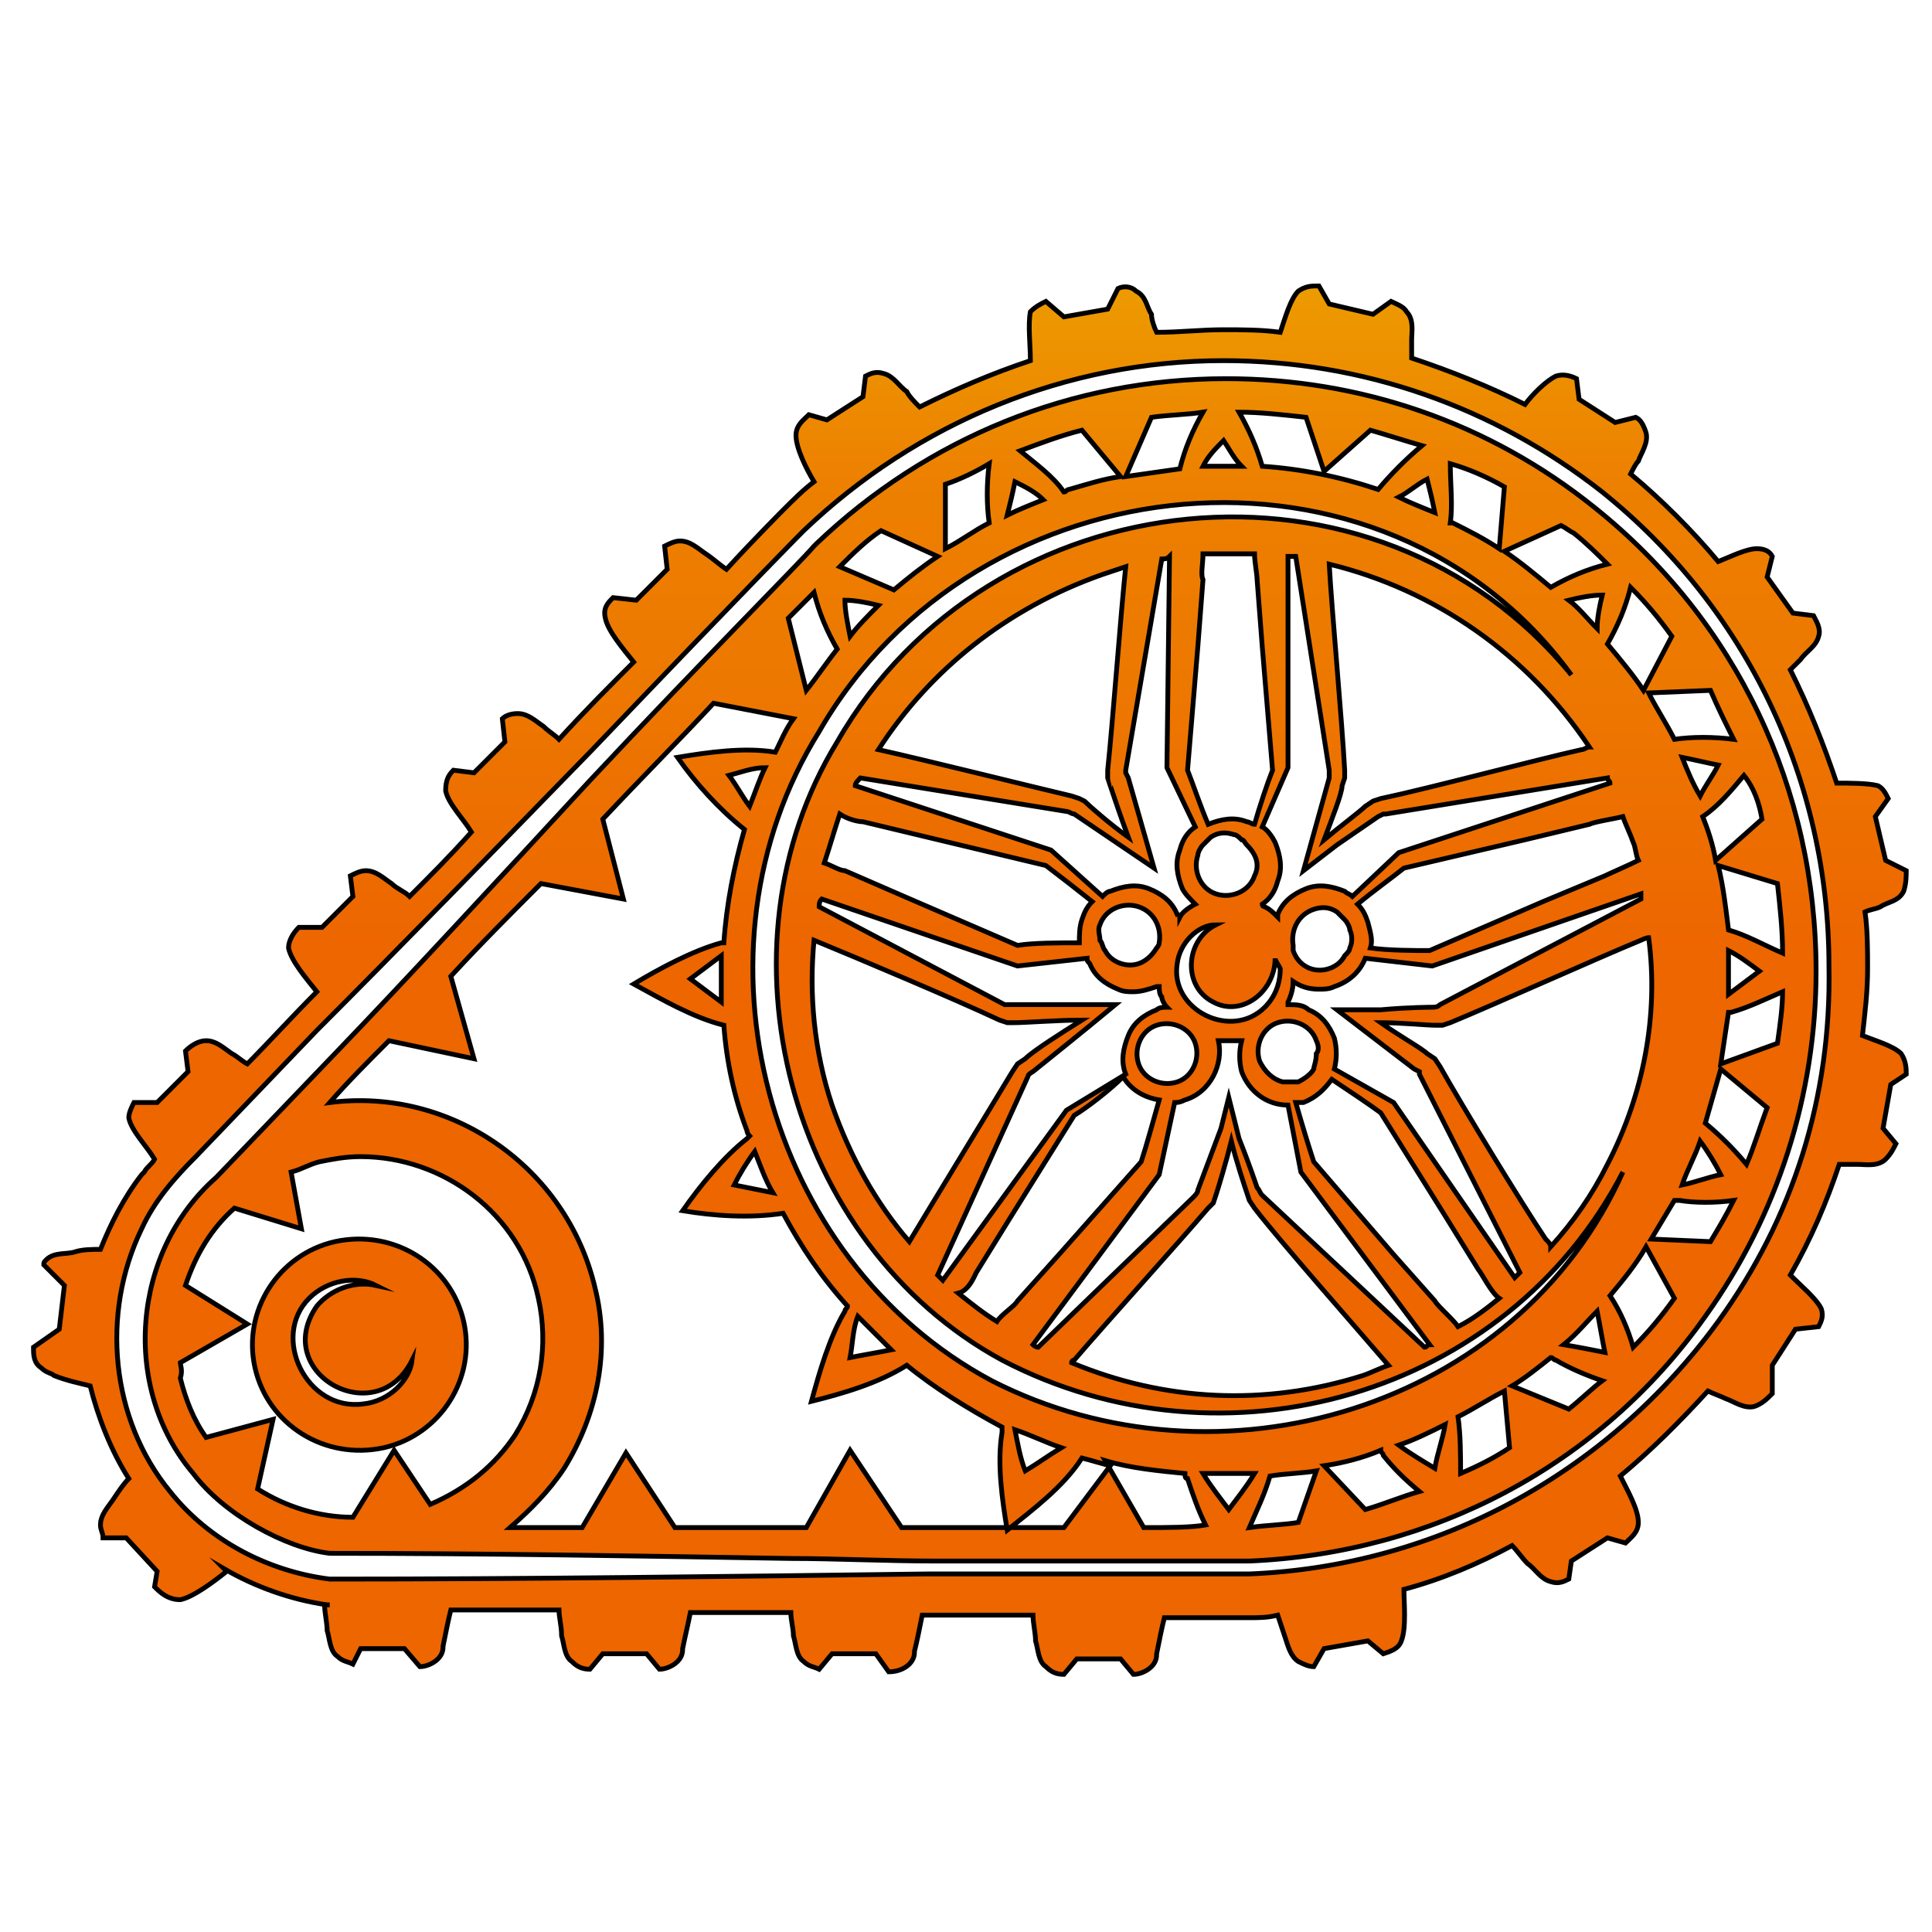 <?xml version="1.0" encoding="utf-8"?>
<!-- Generator: Adobe Illustrator 27.0.0, SVG Export Plug-In . SVG Version: 6.00 Build 0)  -->
<svg version="1.1" id="Слой_1" xmlns="http://www.w3.org/2000/svg" xmlns:xlink="http://www.w3.org/1999/xlink" x="0px" y="0px"
	 viewBox="0 0 75 75" style="enable-background:new 0 0 75 75;" xml:space="preserve">
<style type="text/css">
	.st0{fill:url(#SVGID_1_);}
	.st1{fill:url(#SVGID_00000132807997791633734070000009184185873349594558_);}
	.st2{fill:url(#SVGID_00000147197094878942817960000016317819463865288078_);}
	.st3{fill:none;stroke:#000000;stroke-width:0.186;stroke-miterlimit:10;}
</style>
<g>
	<g>
		<linearGradient id="SVGID_1_" gradientUnits="userSpaceOnUse" x1="37.684" y1="71.349" x2="37.684" y2="-3.946">
			<stop  offset="0.461" style="stop-color:#ED6600"/>
			<stop  offset="0.596" style="stop-color:#ED7800"/>
			<stop  offset="0.7" style="stop-color:#ED8000"/>
			<stop  offset="1" style="stop-color:#EDD000"/>
		</linearGradient>
		<path class="st0" d="M18,51.3c-0.5-2.2-2.7-3.6-5-3.1c-2.2,0.5-3.6,2.7-3.1,4.9c0.5,2.2,2.7,3.6,5,3.1
			C17.1,55.7,18.5,53.5,18,51.3z M14.1,54.5c-2.2,0.3-3.6-2.6-2.1-4.1c0.7-0.7,1.8-0.9,2.6-0.5c-0.9-0.2-1.8,0.2-2.3,0.8
			c-1.8,2.6,2.3,4.9,3.7,2.1C15.9,53.6,15.1,54.4,14.1,54.5z"/>
		<g>
			<g>
				
					<linearGradient id="SVGID_00000162318228884992568890000002403576189132652448_" gradientUnits="userSpaceOnUse" x1="37.684" y1="71.349" x2="37.684" y2="-3.946">
					<stop  offset="0.461" style="stop-color:#ED6600"/>
					<stop  offset="0.596" style="stop-color:#ED7800"/>
					<stop  offset="0.7" style="stop-color:#ED8000"/>
					<stop  offset="1" style="stop-color:#EDD000"/>
				</linearGradient>
				<path style="fill:url(#SVGID_00000162318228884992568890000002403576189132652448_);" d="M74,41.7c0-0.2,0-0.5-0.2-0.8
					c-0.3-0.3-1-0.5-1.5-0.7c0.1-0.9,0.2-1.7,0.2-2.6c0-0.7,0-1.5-0.1-2.2c0.2-0.1,0.4-0.1,0.6-0.2c0.3-0.2,0.7-0.2,0.9-0.6
					C74,34.3,74,34,74,33.8l-0.8-0.4l-0.4-1.7l0.5-0.7c-0.1-0.2-0.2-0.4-0.4-0.5c-0.4-0.1-1.1-0.1-1.6-0.1c-0.5-1.5-1.1-3-1.8-4.4
					c0.1-0.1,0.3-0.3,0.4-0.4c0.2-0.3,0.6-0.5,0.7-0.9c0.1-0.3-0.1-0.6-0.2-0.8l-0.8-0.1l-1-1.4l0.2-0.8c-0.1-0.2-0.3-0.3-0.6-0.3
					c-0.4,0-1,0.3-1.5,0.5c-1-1.2-2.2-2.4-3.4-3.4c0.1-0.2,0.2-0.4,0.3-0.5c0.1-0.3,0.4-0.7,0.3-1.1c-0.1-0.3-0.2-0.5-0.4-0.6
					l-0.8,0.2l-1.4-0.9l-0.1-0.8c-0.2-0.1-0.5-0.2-0.8-0.1c-0.4,0.2-0.9,0.7-1.2,1.1c-1.4-0.7-2.9-1.3-4.4-1.8c0-0.2,0-0.4,0-0.7
					c0-0.3,0.1-0.8-0.2-1.1c-0.1-0.2-0.4-0.3-0.6-0.4l-0.7,0.5l-1.7-0.4l-0.4-0.7c-0.3,0-0.5,0-0.8,0.2c-0.3,0.3-0.5,1-0.7,1.6
					c-0.7-0.1-1.5-0.1-2.2-0.1c-0.9,0-1.7,0.1-2.6,0.1c-0.1-0.2-0.2-0.5-0.2-0.7c-0.2-0.3-0.2-0.7-0.6-0.9c-0.2-0.2-0.5-0.2-0.7-0.1
					l-0.4,0.8l-1.7,0.3l-0.7-0.6c-0.2,0.1-0.4,0.2-0.6,0.4C39.9,12.6,40,13.4,40,14c-1.5,0.5-2.9,1.1-4.3,1.8
					c-0.2-0.2-0.4-0.4-0.5-0.6c-0.3-0.2-0.5-0.6-0.9-0.7c-0.3-0.1-0.5,0-0.7,0.1l-0.1,0.8l-1.4,0.9l-0.7-0.2
					c-0.2,0.2-0.5,0.4-0.5,0.8c0,0.5,0.4,1.3,0.7,1.8c-0.4,0.3-0.8,0.7-1.2,1.1c0,0-1.1,1.1-2.2,2.3c-0.3-0.2-0.5-0.4-0.8-0.6
					c-0.3-0.2-0.6-0.5-1-0.5c-0.2,0-0.4,0.1-0.6,0.2l0.1,0.9l-1.2,1.2l-0.9-0.1c-0.2,0.2-0.4,0.4-0.3,0.8c0.1,0.5,0.7,1.2,1.1,1.7
					c-0.9,0.9-1.9,1.9-2.9,3c-0.2-0.2-0.4-0.3-0.6-0.5c-0.3-0.2-0.6-0.5-1-0.5c-0.3,0-0.5,0.1-0.6,0.2l0.1,0.9L18.4,30l-0.8-0.1
					c-0.2,0.2-0.3,0.4-0.3,0.8c0.1,0.5,0.7,1.1,1,1.6c-0.8,0.9-1.6,1.7-2.4,2.5c-0.2-0.2-0.5-0.3-0.7-0.5c-0.3-0.2-0.6-0.5-1-0.5
					c-0.2,0-0.4,0.1-0.6,0.2l0.1,0.8l-1.2,1.2L11.6,36c-0.2,0.2-0.4,0.5-0.4,0.8c0.1,0.5,0.7,1.2,1.1,1.7c-1,1-1.9,2-2.7,2.8
					C9.4,41.2,9.2,41,9,40.9c-0.3-0.2-0.6-0.5-1-0.5c-0.3,0-0.6,0.2-0.8,0.4l0.1,0.8l-1.2,1.2l-0.9,0c-0.1,0.2-0.2,0.4-0.2,0.6
					c0.1,0.5,0.7,1.1,1,1.6c-0.1,0.2-0.3,0.3-0.4,0.5l-0.1,0.1l0,0c-0.7,0.9-1.2,1.9-1.6,2.9l0,0l0,0c-0.3,0-0.7,0-1,0.1
					c-0.3,0.1-0.8,0-1.1,0.3c-0.1,0.1-0.1,0.1-0.1,0.2l0.8,0.8l-0.2,1.7l-1,0.7c0,0.3,0,0.6,0.3,0.8c0.2,0.2,0.4,0.2,0.5,0.3
					c0.5,0.2,1,0.3,1.4,0.4c0,0,0,0,0,0l0,0l0,0C3.8,55,4.3,56.3,5,57.4c-0.2,0.2-0.4,0.5-0.6,0.8c-0.2,0.3-0.5,0.6-0.5,1
					c0,0.2,0.1,0.3,0.1,0.5l0.9,0L6.1,61l-0.1,0.6c0.2,0.2,0.5,0.5,1,0.5c0.5-0.1,1.3-0.7,1.8-1.1l0,0v0l-0.1-0.1
					c1.2,0.7,2.6,1.2,4,1.4l0.1,0l-0.2,0v0c0,0.3,0.1,0.7,0.1,1c0.1,0.3,0.1,0.8,0.4,1c0.2,0.2,0.4,0.2,0.6,0.3L14,64l1.7,0l0.6,0.7
					c0.2,0,0.5-0.1,0.7-0.3c0.2-0.2,0.2-0.4,0.2-0.5c0.1-0.5,0.2-1,0.3-1.4c1.2,0,2.6,0,4.2,0c0,0.3,0.1,0.6,0.1,1
					c0.1,0.3,0.1,0.8,0.4,1c0.2,0.2,0.4,0.3,0.7,0.3l0.5-0.6l1.7,0l0.5,0.6c0.2,0,0.5-0.1,0.7-0.3c0.2-0.2,0.2-0.4,0.2-0.5
					c0.1-0.5,0.2-0.9,0.3-1.4c1.2,0,2.5,0,3.8,0c0,0,0,0,0.1,0c0,0.3,0.1,0.6,0.1,0.9c0.1,0.3,0.1,0.8,0.4,1
					c0.2,0.2,0.4,0.2,0.6,0.3l0.5-0.6l1.7,0l0.5,0.7c0.3,0,0.6-0.1,0.8-0.3c0.2-0.2,0.2-0.4,0.2-0.5c0.1-0.4,0.2-0.9,0.3-1.4
					c1.5,0,2.9,0,4.3,0c0,0.3,0.1,0.7,0.1,1c0.1,0.3,0.1,0.8,0.4,1c0.2,0.2,0.4,0.3,0.7,0.3l0.5-0.6h1.7l0.5,0.6
					c0.2,0,0.5-0.1,0.7-0.3c0.2-0.2,0.2-0.4,0.2-0.5c0.1-0.5,0.2-1,0.3-1.4c1.7,0,3.3,0,3.3,0c0.4,0,0.7,0,1.1-0.1
					c0.1,0.3,0.2,0.6,0.3,0.9c0.1,0.3,0.2,0.7,0.5,0.9c0.2,0.1,0.4,0.2,0.6,0.2l0.4-0.7l1.7-0.3l0.6,0.5c0.3-0.1,0.6-0.2,0.7-0.5
					c0.2-0.5,0.1-1.5,0.1-2c1.5-0.4,2.9-1,4.2-1.7c0.2,0.2,0.4,0.5,0.6,0.7c0.3,0.2,0.5,0.6,0.9,0.7c0.3,0.1,0.5,0,0.7-0.1l0.1-0.7
					l1.4-0.9l0.7,0.2c0.2-0.2,0.5-0.4,0.5-0.8c0-0.5-0.4-1.2-0.7-1.8c1.2-1,2.3-2.1,3.4-3.3c0.2,0.1,0.5,0.2,0.7,0.3
					c0.3,0.1,0.7,0.4,1.1,0.3c0.3-0.1,0.5-0.3,0.7-0.5L68.8,53l0.9-1.4l0.9-0.1c0.1-0.2,0.2-0.4,0.1-0.7c-0.2-0.4-0.8-0.9-1.2-1.3
					c0.8-1.4,1.4-2.8,1.9-4.3c0.2,0,0.5,0,0.7,0c0.3,0,0.8,0.1,1.1-0.2c0.2-0.2,0.3-0.4,0.4-0.6l-0.5-0.6l0.3-1.7L74,41.7z
					 M66.7,51.3c-4.3,5.9-10.9,9.5-18.2,9.8c0,0-1.9,0-6.5,0c-1.6,0-3.6,0-6,0c-7.7,0.1-15.5,0.2-23.2,0.2c-2.4-0.3-4.7-1.5-6.2-3.4
					C4.3,55.1,3.9,51,5.5,47.7c0.5-1.1,1.3-2,2.1-2.8l4.7-4.9c3.1-3.1,6.9-7,10.6-10.8c6.6-6.9,8.3-8.6,8.3-8.6
					c4.4-4.2,10.2-6.6,16.3-6.6c5.4,0,10.5,1.8,14.7,5.1c5.6,4.5,8.8,11.2,8.8,18.4C71.1,42.6,69.6,47.3,66.7,51.3z"/>
			</g>
			
				<linearGradient id="SVGID_00000145771564509375584860000011663869695556018865_" gradientUnits="userSpaceOnUse" x1="37.684" y1="71.349" x2="37.684" y2="-3.946">
				<stop  offset="0.461" style="stop-color:#ED6600"/>
				<stop  offset="0.596" style="stop-color:#ED7800"/>
				<stop  offset="0.7" style="stop-color:#ED8000"/>
				<stop  offset="1" style="stop-color:#EDD000"/>
			</linearGradient>
			<path style="fill:url(#SVGID_00000145771564509375584860000011663869695556018865_);" d="M61.9,19.7c-4.1-3.3-9.1-5-14.3-5
				c-6,0-11.6,2.3-15.9,6.4l-0.1,0.1c-0.6,0.7-4.3,4.4-8.7,9.1c-3.6,3.9-7.3,7.9-9.8,10.5l-4.7,4.9c-3.3,2.9-3.7,8.2-0.9,11.5
				c1.2,1.6,3.6,2.9,5.3,3.1c6,0,11.9,0.1,17.9,0.2c1.7,0,3.7,0.1,5.7,0.1c6.2,0,11.1,0,11.9,0l0,0l0.2,0c7.1-0.3,13.6-3.7,17.7-9.5
				c2.8-3.9,4.3-8.6,4.3-13.4C70.5,30.6,67.4,24.1,61.9,19.7z M69.2,37c-0.7-0.3-1.4-0.7-2.1-0.9c-0.1-0.8-0.2-1.7-0.4-2.5l2.3,0.7
				C69.1,35.2,69.2,36.1,69.2,37z M68.3,37.7c-0.4,0.3-0.8,0.6-1.2,0.9c0-0.6,0-1.2,0-1.7C67.5,37.1,67.9,37.4,68.3,37.7z
				 M68.4,31.8l-1.8,1.6c-0.1-0.6-0.3-1.2-0.5-1.7c0,0,0,0,0,0c0.6-0.4,1.1-1,1.6-1.6C68.1,30.6,68.3,31.2,68.4,31.8z M66,44.3
				c0.3,0.4,0.6,0.9,0.8,1.3c-0.5,0.1-1,0.3-1.5,0.4C65.5,45.4,65.8,44.9,66,44.3z M65.3,29.4c0.5,0.1,0.9,0.2,1.4,0.3
				c-0.2,0.4-0.5,0.8-0.7,1.2C65.7,30.4,65.5,29.9,65.3,29.4z M67.3,28.7c-0.8-0.1-1.6-0.1-2.3,0c-0.3-0.6-0.7-1.2-1-1.8l2.4-0.1
				C66.7,27.5,67,28.1,67.3,28.7z M38.5,53.6c-8.8-4.7-12-16.7-6.7-25.2c6.1-10.6,21.9-12.2,29.2-2.2c-7.6-9.3-22.6-7.7-28.5,2.6
				c-4.9,8-1.9,19.5,6.4,24c8.6,4.5,19.6,1.4,24.1-7.3C58.9,54.7,47.3,58.1,38.5,53.6z M41.2,56.2c-0.5,0.3-0.9,0.6-1.4,0.9
				c-0.2-0.5-0.3-1.1-0.4-1.6C40,55.7,40.6,56,41.2,56.2z M34.6,52.4c-0.5,0.1-1.1,0.2-1.6,0.3c0.1-0.5,0.1-1.1,0.3-1.6
				C33.7,51.5,34.1,51.9,34.6,52.4z M30,46.3c-0.5-0.1-1-0.2-1.5-0.3c0.2-0.4,0.5-0.9,0.8-1.3C29.5,45.2,29.7,45.8,30,46.3z
				 M29.1,31.3c-0.3-0.4-0.5-0.8-0.8-1.2c0.4-0.1,0.9-0.3,1.4-0.3C29.5,30.2,29.3,30.8,29.1,31.3z M32.8,23.3c0.4,0,0.9,0.1,1.3,0.2
				c-0.4,0.4-0.8,0.8-1.1,1.2C32.9,24.2,32.8,23.7,32.8,23.3z M49,46.4c-0.1-0.1-0.1-0.2-0.2-0.3c0,0-0.3-0.9-0.7-1.9l-0.2-0.8
				l-0.2-0.8l-0.2,0.8c0,0,0,0,0,0l0,0l-0.1,0.4l-0.9,2.4c0,0.1-0.1,0.2-0.2,0.3l-6,5.8c-0.1,0-0.2-0.1-0.2-0.1l4.9-6.6l0.6-2.8
				c0.1,0,0.2,0,0.4-0.1l0,0c1-0.3,1.5-1.4,1.3-2.3c0.1,0,0.3,0,0.4,0c0.2,0,0.3,0,0.5,0c-0.1,0.4-0.1,0.8,0,1.2
				c0.3,0.8,1,1.3,1.8,1.3l0.5,2.6l5,6.7c-0.1,0-0.1,0.1-0.2,0.1L49,46.4z M53.9,53c-0.3,0.1-0.7,0.3-1,0.4c-3.8,1.2-7.7,1-11.3-0.5
				c0,0,0-0.1,0.1-0.1c1.2-1.4,4-4.5,5.2-5.9l0.2-0.2l0.1-0.3c0.1-0.3,0.4-1.3,0.6-2.1c0.2,0.8,0.5,1.7,0.6,2l0.1,0.3
				c0,0,0.2,0.3,0.2,0.3C49.7,48.2,52.7,51.6,53.9,53z M39.9,41.8c0-0.1,0.2-0.2,0.2-0.2c0,0,2-1.6,3.2-2.6c-0.1,0-0.2,0-0.3,0
				c-0.1,0-3.7,0-3.7,0l-0.2,0L39,39l-7.2-3.8c0-0.1,0-0.2,0.1-0.3l7.6,2.6l2.7-0.3c0,0.1,0,0.1,0.1,0.2c0.2,0.5,0.6,0.8,1.1,1
				c0.2,0.1,0.4,0.1,0.6,0.1c0.3,0,0.6-0.1,0.9-0.2c0,0,0.1,0,0.1,0c0,0.1,0,0.3,0.1,0.4c0,0.1,0.1,0.3,0.2,0.4
				c-0.1,0-0.3,0-0.4,0.1c-0.5,0.2-0.9,0.5-1.1,1c-0.2,0.5-0.3,1-0.1,1.5c0,0,0,0,0,0l-2.3,1.4l-4.8,6.6c-0.1-0.1-0.1-0.1-0.2-0.2
				L39.9,41.8z M35.3,48.2C35.3,48.2,35.3,48.2,35.3,48.2c-1.3-1.5-2.3-3.3-3-5.3c-0.7-2.1-0.9-4.3-0.7-6.4c1.7,0.7,5.5,2.3,7.2,3.1
				l0.3,0.1c0,0,0.3,0,0.3,0c0.4,0,1.7-0.1,2.6-0.1c-0.8,0.5-1.9,1.2-2.2,1.5l-0.3,0.2c0,0-0.2,0.3-0.2,0.3
				C38.4,43.1,36.2,46.7,35.3,48.2z M43.1,30.5c0.1,0.3,0.4,1.2,0.7,2l0,0c-0.7-0.5-1.5-1.2-1.7-1.4L41.9,31l-0.3-0.1
				c-1.7-0.4-5.7-1.4-7.5-1.8c2-3.1,5-5.5,8.7-6.8c0.3-0.1,0.6-0.2,0.9-0.3c-0.2,1.9-0.5,6-0.7,7.9l0,0.3
				C43,30.2,43.1,30.5,43.1,30.5z M41.4,31.5c0.1,0,0.2,0.1,0.3,0.1l3.1,2.1l-1-3.5l-0.1-0.2l0-0.1l1.4-8.2c0.1,0,0.2,0,0.3-0.1
				l-0.1,8.2l1.1,2.3c-0.3,0.2-0.5,0.5-0.6,0.9c-0.2,0.5-0.1,1,0.1,1.5c0.1,0.2,0.3,0.4,0.5,0.6c-0.2,0.1-0.5,0.3-0.6,0.5
				c0,0,0-0.1-0.1-0.1c-0.2-0.5-0.6-0.8-1.1-1c-0.5-0.2-1-0.1-1.5,0.1c-0.1,0-0.2,0.1-0.3,0.2L40.8,33l-7.6-2.5
				c0-0.1,0.1-0.2,0.2-0.3L41.4,31.5z M46.7,21.5c0.4,0,0.8,0,1.2,0c0.3,0,0.5,0,0.8,0c0,0.3,0.1,0.8,0.1,1l0.2,2.6l0.4,4.8
				c-0.2,0.5-0.5,1.4-0.7,2.1c-0.1,0-0.2-0.1-0.3-0.1c-0.5-0.2-1-0.1-1.5,0.1c-0.3-0.7-0.6-1.6-0.8-2.1l0.4-4.8l0.2-2.6
				C46.6,22.3,46.7,21.9,46.7,21.5z M51,41.5c-0.1,0.2-0.4,0.4-0.6,0.5c-0.1,0-0.1,0-0.2,0c0,0,0,0,0,0c-0.1,0-0.3,0-0.4,0l0,0
				c-0.4-0.1-0.7-0.4-0.9-0.8c-0.2-0.6,0.1-1.3,0.7-1.5c0.6-0.2,1.3,0.1,1.5,0.7c0.1,0.2,0.1,0.4,0,0.5l0,0
				C51.1,41.2,51,41.4,51,41.5C51,41.5,51,41.5,51,41.5z M49.1,39.1c-1.3,1.3-3.7,0.1-3.4-1.7c0.1-0.8,0.8-1.5,1.5-1.5
				c-1.2,0.6-1.3,2.4-0.1,3c1.1,0.6,2.4-0.4,2.4-1.7c0,0.1,0.1,0.2,0.2,0.4C49.7,38,49.6,38.6,49.1,39.1z M45.7,42
				c-0.6,0.2-1.3-0.1-1.5-0.7c-0.2-0.6,0.1-1.3,0.7-1.5c0.6-0.2,1.3,0.1,1.5,0.7C46.6,41.1,46.3,41.8,45.7,42z M48.7,34
				c-0.2,0.6-0.9,0.9-1.5,0.7c-0.6-0.2-0.9-0.9-0.7-1.5c0-0.1,0.1-0.3,0.2-0.4l0,0c0.1-0.1,0.2-0.2,0.3-0.3c0,0,0,0,0,0
				c0.3-0.2,0.6-0.2,0.9-0.1c0.1,0,0.2,0.1,0.3,0.2c0.1,0,0.1,0.1,0.2,0.2C48.8,33.2,48.9,33.6,48.7,34z M45,36.6
				c0,0.1-0.1,0.2-0.1,0.2c-0.3,0.5-0.8,0.8-1.4,0.6c-0.3-0.1-0.5-0.3-0.6-0.5c-0.1-0.1-0.1-0.3-0.2-0.4c0-0.2-0.1-0.4,0-0.6
				c0.2-0.6,0.9-0.9,1.5-0.7C44.8,35.4,45.1,36,45,36.6z M33.5,31.9l2.5,0.6l4.6,1.1c0.4,0.3,1.3,1,1.8,1.4
				c-0.2,0.2-0.3,0.4-0.4,0.7c-0.1,0.3-0.1,0.6-0.1,0.9c-0.8,0-1.8,0-2.4,0.1l-4.4-1.9c0,0-2.3-1-2.3-1c-0.2,0-0.5-0.2-0.8-0.3
				c0.2-0.6,0.4-1.3,0.6-1.9C32.9,31.8,33.3,31.9,33.5,31.9z M37.9,49.4l1.3-2.1l2.5-4c0.5-0.3,1.4-1,1.9-1.5
				c0.3,0.5,0.8,0.8,1.4,0.9c-0.2,0.7-0.5,1.8-0.7,2.4l-3.1,3.5c0,0-1.7,1.9-1.7,1.9c-0.1,0.2-0.6,0.5-0.8,0.8
				c-0.5-0.3-1-0.7-1.5-1.1C37.6,50.1,37.8,49.6,37.9,49.4z M54.1,48.7L51,45.1c-0.2-0.6-0.5-1.6-0.7-2.3c0.1,0,0.2,0,0.3,0l0,0
				c0.5-0.2,0.8-0.5,1.1-0.9c0.6,0.4,1.5,1,1.9,1.3l2.5,4c0,0,1.3,2.1,1.3,2.1c0.1,0.1,0.5,0.9,0.8,1.1c-0.5,0.4-1,0.8-1.6,1.1
				c-0.2-0.3-0.8-0.8-0.9-1L54.1,48.7z M54.1,42.8l-2.3-1.3c0.1-0.4,0.1-0.8,0-1.2c-0.2-0.5-0.5-0.9-1-1.1C50.6,39,50.3,39,50,39
				c0,0,0,0,0-0.1c0.1-0.2,0.2-0.5,0.2-0.8c0.3,0.2,0.6,0.3,1,0.3c0.2,0,0.4,0,0.6-0.1l0,0c0.6-0.2,1-0.6,1.2-1.1l2.6,0.3l8.1-2.8
				c0,0.1,0,0.2,0,0.2l-7.8,4.1c-0.1,0.1-0.2,0.1-0.3,0.1c0,0-0.9,0-2,0.1l-1.7,0l3,2.3l0.2,0.1l0,0.1l3.9,7.7
				c-0.1,0.1-0.1,0.1-0.2,0.2L54.1,42.8z M51,35.3c0.3-0.1,0.6-0.1,0.9,0.1c0.1,0.1,0.2,0.2,0.3,0.3c0.1,0.1,0.2,0.3,0.2,0.4
				c0.1,0.2,0.1,0.5,0,0.7c0,0.1-0.1,0.2-0.2,0.3c-0.1,0.2-0.3,0.4-0.6,0.5c-0.6,0.2-1.2-0.1-1.4-0.7c0,0,0-0.1,0-0.1
				c0,0,0-0.1,0-0.1C50.1,36.1,50.4,35.5,51,35.3z M62.3,34l-2.4,1l-4.4,1.9c-0.6,0-1.6,0-2.3-0.1c0.1-0.3,0-0.6-0.1-1
				c-0.1-0.3-0.2-0.5-0.4-0.7c0.6-0.5,1.3-1,1.8-1.4l4.7-1.1c0,0,2.5-0.6,2.5-0.6c0.2-0.1,0.9-0.2,1.3-0.3c0.1,0.3,0.3,0.7,0.4,1
				c0.1,0.2,0.1,0.5,0.2,0.7C63.2,33.6,62.5,33.9,62.3,34z M54.3,33.1l-1.8,1.7c-0.1-0.1-0.2-0.1-0.3-0.2c-0.5-0.2-1-0.3-1.5-0.1
				c-0.5,0.2-0.9,0.5-1.1,1c0,0,0,0.1,0,0.1c-0.2-0.2-0.3-0.3-0.5-0.4c0,0-0.1,0-0.1-0.1c0.3-0.2,0.5-0.5,0.6-0.9
				c0.2-0.5,0.1-1-0.1-1.5c-0.1-0.2-0.3-0.5-0.5-0.6l1-2.3l0-8.2c0.1,0,0.2,0,0.3,0l1.3,8.3c0,0.1,0,0.2,0,0.3l-1,3.6l1.3-1l0,0
				l1.6-1.1l0.2-0.1l0.1,0l8.6-1.4c0,0.1,0.1,0.1,0.1,0.2L54.3,33.1z M52.2,29.9c-0.1-1.9-0.5-6.2-0.6-8c4.1,1,7.7,3.5,10.1,7.1
				c-0.1,0-0.2,0.1-0.3,0.1c-1.8,0.4-5.9,1.5-7.8,1.9l-0.3,0.1c0,0-0.3,0.2-0.3,0.2c-0.2,0.2-1,0.8-1.6,1.3l0,0
				c0.3-0.8,0.7-1.8,0.7-2.1l0.1-0.3L52.2,29.9z M62,24.4c-0.4-0.4-0.7-0.8-1.1-1.1c0.4-0.1,0.9-0.2,1.3-0.2
				C62.1,23.5,62,24,62,24.4z M62.4,45.2c-0.6,1.2-1.3,2.2-2.2,3.2c0-0.1-0.1-0.2-0.2-0.3c-1-1.5-3.2-5.1-4.1-6.7l-0.2-0.3
				c0,0-0.3-0.2-0.3-0.2c-0.2-0.2-1.1-0.7-1.8-1.2l0,0c0.8,0,1.8,0.1,2.1,0.1l0.3,0c0,0,0.3-0.1,0.3-0.1c1.7-0.7,5.7-2.5,7.4-3.2
				c0.2-0.1,0.3-0.1,0.3-0.1C64.4,39.4,63.8,42.5,62.4,45.2z M63.3,22.8c0.6,0.6,1.1,1.2,1.6,1.9l-1.1,2.1c-0.4-0.6-0.9-1.2-1.4-1.8
				C62.8,24.3,63.1,23.6,63.3,22.8z M60.6,20.4c0.2,0.1,0.3,0.2,0.5,0.3c0.5,0.4,0.9,0.8,1.3,1.2c-0.8,0.2-1.5,0.5-2.2,0.9
				c-0.6-0.5-1.2-1-1.8-1.4L60.6,20.4z M58.4,18.9l-0.2,2.4c-0.6-0.4-1.2-0.7-1.8-1c0,0-0.1,0-0.1,0c0.1-0.7,0-1.5,0-2.3
				C57,18.2,57.7,18.5,58.4,18.9z M55.7,19.9c-0.5-0.2-1-0.4-1.4-0.6c0.4-0.2,0.7-0.5,1.1-0.7C55.5,19,55.6,19.4,55.7,19.9z
				 M50.7,16.2l0.7,2.1l1.8-1.6c0.7,0.2,1.3,0.4,2,0.6c-0.6,0.5-1.2,1.1-1.7,1.7c-1.5-0.5-3-0.8-4.5-0.9c-0.2-0.7-0.5-1.4-0.9-2.1
				C48.9,16,49.8,16.1,50.7,16.2z M48.2,18.1c-0.5,0-1,0-1.5,0c0.2-0.4,0.5-0.7,0.8-1C47.7,17.4,47.9,17.8,48.2,18.1z M44.7,16.2
				c0.7-0.1,1.4-0.1,2-0.2c-0.4,0.7-0.7,1.4-0.9,2.2c-0.7,0.1-1.4,0.2-2.1,0.3L44.7,16.2z M42,16.7l1.5,1.8c-0.7,0.1-1.3,0.3-2,0.5
				c-0.1,0-0.1,0.1-0.2,0.1c-0.4-0.6-1.1-1.1-1.7-1.6C40.4,17.2,41.2,16.9,42,16.7z M39.4,18.7c0.4,0.2,0.8,0.4,1.1,0.7
				c-0.5,0.2-1,0.4-1.4,0.6C39.2,19.6,39.3,19.2,39.4,18.7z M38.4,18c-0.1,0.8-0.1,1.6,0,2.3c-0.6,0.3-1.1,0.7-1.7,1l0-2.5
				C37.3,18.6,37.9,18.3,38.4,18z M32.6,22c0.5-0.5,1-1,1.6-1.4l2.2,1c-0.6,0.4-1.1,0.8-1.7,1.3C34,22.6,33.3,22.3,32.6,22L32.6,22z
				 M31.6,23c0.2,0.8,0.5,1.5,0.9,2.2c-0.4,0.5-0.8,1.1-1.2,1.6L30.6,24C31,23.6,31.3,23.3,31.6,23z M16.7,58.4l-1.4-2.1l-1.6,2.6
				c-1.3,0-2.6-0.4-3.7-1.1l0.6-2.7l-2.6,0.7c-0.5-0.7-0.8-1.5-1-2.3v0C7.1,53.2,7,53,7,52.9l2.6-1.5l-2.4-1.5c0.4-1.2,1-2.2,1.9-3
				l2.6,0.8l-0.4-2.2c0.4-0.1,0.7-0.3,1.1-0.4c0.5-0.1,1-0.2,1.6-0.2c3.2,0,6.2,2.2,6.9,5.5c0.4,1.8,0.1,3.7-0.9,5.3
				C19.2,56.9,18.1,57.8,16.7,58.4z M41.3,59.3c-1.9,0-4,0-6.3,0l-2-3l-1.7,3c-1.7,0-3.4,0-5.1,0l-1.9-2.9l-1.7,2.9
				c-1,0-1.9,0-2.8,0c0.8-0.7,1.5-1.4,2.1-2.3c1.3-2.1,1.8-4.6,1.2-7c-1.1-4.7-5.6-7.8-10.3-7.2c0.7-0.8,1.5-1.6,2.3-2.4l3.3,0.7
				l-0.9-3.2c1.1-1.2,2.3-2.4,3.5-3.6l3.2,0.6l-0.8-3.1c1.5-1.6,3-3.1,4.3-4.5l3.1,0.6c-0.3,0.4-0.5,0.9-0.7,1.3c0,0,0,0,0,0
				c-1.2-0.2-2.6,0-3.8,0.2c0.7,1,1.6,2,2.6,2.8c-0.4,1.4-0.7,2.9-0.8,4.4c0,0,0,0-0.1,0c-1.1,0.3-2.4,1-3.4,1.6
				c1.1,0.6,2.3,1.3,3.5,1.6c0.1,1.4,0.4,2.8,0.9,4.1c0,0.1,0.1,0.2,0.1,0.2c0,0-0.1,0.1-0.1,0.1c-0.9,0.7-1.8,1.8-2.5,2.8
				c1.2,0.2,2.6,0.3,3.9,0.1c0.7,1.3,1.5,2.5,2.5,3.6c0,0.1-0.1,0.1-0.1,0.2c-0.6,1-1,2.4-1.3,3.5c1.2-0.3,2.6-0.7,3.7-1.4
				c1.1,0.9,2.4,1.7,3.7,2.4c0,0.1,0,0.2,0,0.2c-0.2,1.2,0,2.6,0.2,3.8c1-0.8,2.2-1.7,2.9-2.8c0.4,0.1,0.7,0.2,1.1,0.3L41.3,59.3z
				 M28,38.9c-0.4-0.3-0.8-0.6-1.2-0.9c0.4-0.3,0.8-0.6,1.2-0.9C28,37.7,28,38.3,28,38.9z M44.4,59.3l-1.5-2.6
				c1,0.3,2.1,0.4,3.1,0.5c0,0.1,0,0.2,0.1,0.2c0.2,0.6,0.4,1.2,0.7,1.8C46.2,59.3,45.4,59.3,44.4,59.3z M47.7,58.6
				c-0.3-0.4-0.7-0.9-1-1.4c0.3,0,0.6,0,0.9,0c0.4,0,0.7,0,1.1,0C48.4,57.7,48,58.2,47.7,58.6z M50.4,59.1c-0.6,0.1-1.2,0.1-1.9,0.2
				c0.3-0.7,0.6-1.3,0.8-2c0.6-0.1,1.2-0.1,1.8-0.2L50.4,59.1z M53,58.6l-1.6-1.7c0.7-0.1,1.5-0.3,2.2-0.6c0,0,0,0,0,0
				c0,0.1,0.1,0.1,0.1,0.2c0.4,0.5,0.8,0.9,1.4,1.4C54.4,58.1,53.7,58.4,53,58.6z M55.7,57c-0.5-0.3-1-0.6-1.4-0.9
				c0.6-0.2,1.2-0.5,1.8-0.8C56,55.9,55.8,56.4,55.7,57z M56.7,57.2c0-0.7,0-1.5-0.1-2.2c0.6-0.3,1.2-0.7,1.8-1l0.2,2.2
				C58,56.6,57.4,56.9,56.7,57.2z M60.9,54.7l-2.2-0.9c0.5-0.3,1-0.7,1.5-1.1c0.1,0,0.1,0.1,0.2,0.1c0.5,0.3,1.2,0.6,1.8,0.8
				C61.8,53.9,61.4,54.3,60.9,54.7z M60.7,52.2c0.5-0.4,0.9-0.9,1.3-1.3c0.1,0.5,0.2,1.1,0.3,1.6C61.8,52.4,61.3,52.3,60.7,52.2z
				 M63.4,52.3c-0.2-0.7-0.5-1.4-0.9-2c0.5-0.6,1-1.2,1.4-1.9l1.1,2C64.5,51.1,64,51.7,63.4,52.3z M66.4,48.2l-2.3-0.1
				c0.3-0.5,0.6-1,0.9-1.5c0.1,0,0.1,0,0.2,0c0.6,0.1,1.4,0.1,2.1,0C67,47.2,66.7,47.7,66.4,48.2z M67.8,45.2
				c-0.5-0.6-1-1.1-1.6-1.6c0.2-0.7,0.4-1.4,0.6-2.1l1.8,1.5C68.3,43.8,68.1,44.5,67.8,45.2z M69,40.5l-2.2,0.8
				c0.1-0.7,0.2-1.3,0.3-2c0,0,0.1,0,0.1,0c0.7-0.2,1.3-0.5,2-0.8C69.2,39.1,69.1,39.8,69,40.5z"/>
		</g>
	</g>
	<g>
		<path class="st3" d="M18,51.3c-0.5-2.2-2.7-3.6-5-3.1c-2.2,0.5-3.6,2.7-3.1,4.9c0.5,2.2,2.7,3.6,5,3.1
			C17.1,55.7,18.5,53.5,18,51.3z M14.1,54.5c-2.2,0.3-3.6-2.6-2.1-4.1c0.7-0.7,1.8-0.9,2.6-0.5c-0.9-0.2-1.8,0.2-2.3,0.8
			c-1.8,2.6,2.3,4.9,3.7,2.1C15.9,53.6,15.1,54.4,14.1,54.5z"/>
		<g>
			<g>
				<path class="st3" d="M74,41.7c0-0.2,0-0.5-0.2-0.8c-0.3-0.3-1-0.5-1.5-0.7c0.1-0.9,0.2-1.7,0.2-2.6c0-0.7,0-1.5-0.1-2.2
					c0.2-0.1,0.4-0.1,0.6-0.2c0.3-0.2,0.7-0.2,0.9-0.6C74,34.3,74,34,74,33.8l-0.8-0.4l-0.4-1.7l0.5-0.7c-0.1-0.2-0.2-0.4-0.4-0.5
					c-0.4-0.1-1.1-0.1-1.6-0.1c-0.5-1.5-1.1-3-1.8-4.4c0.1-0.1,0.3-0.3,0.4-0.4c0.2-0.3,0.6-0.5,0.7-0.9c0.1-0.3-0.1-0.6-0.2-0.8
					l-0.8-0.1l-1-1.4l0.2-0.8c-0.1-0.2-0.3-0.3-0.6-0.3c-0.4,0-1,0.3-1.5,0.5c-1-1.2-2.2-2.4-3.4-3.4c0.1-0.2,0.2-0.4,0.3-0.5
					c0.1-0.3,0.4-0.7,0.3-1.1c-0.1-0.3-0.2-0.5-0.4-0.6l-0.8,0.2l-1.4-0.9l-0.1-0.8c-0.2-0.1-0.5-0.2-0.8-0.1
					c-0.4,0.2-0.9,0.7-1.2,1.1c-1.4-0.7-2.9-1.3-4.4-1.8c0-0.2,0-0.4,0-0.7c0-0.3,0.1-0.8-0.2-1.1c-0.1-0.2-0.4-0.3-0.6-0.4
					l-0.7,0.5l-1.7-0.4l-0.4-0.7c-0.3,0-0.5,0-0.8,0.2c-0.3,0.3-0.5,1-0.7,1.6c-0.7-0.1-1.5-0.1-2.2-0.1c-0.9,0-1.7,0.1-2.6,0.1
					c-0.1-0.2-0.2-0.5-0.2-0.7c-0.2-0.3-0.2-0.7-0.6-0.9c-0.2-0.2-0.5-0.2-0.7-0.1l-0.4,0.8l-1.7,0.3l-0.7-0.6
					c-0.2,0.1-0.4,0.2-0.6,0.4C39.9,12.6,40,13.4,40,14c-1.5,0.5-2.9,1.1-4.3,1.8c-0.2-0.2-0.4-0.4-0.5-0.6
					c-0.3-0.2-0.5-0.6-0.9-0.7c-0.3-0.1-0.5,0-0.7,0.1l-0.1,0.8l-1.4,0.9l-0.7-0.2c-0.2,0.2-0.5,0.4-0.5,0.8c0,0.5,0.4,1.3,0.7,1.8
					c-0.4,0.3-0.8,0.7-1.2,1.1c0,0-1.1,1.1-2.2,2.3c-0.3-0.2-0.5-0.4-0.8-0.6c-0.3-0.2-0.6-0.5-1-0.5c-0.2,0-0.4,0.1-0.6,0.2
					l0.1,0.9l-1.2,1.2l-0.9-0.1c-0.2,0.2-0.4,0.4-0.3,0.8c0.1,0.5,0.7,1.2,1.1,1.7c-0.9,0.9-1.9,1.9-2.9,3c-0.2-0.2-0.4-0.3-0.6-0.5
					c-0.3-0.2-0.6-0.5-1-0.5c-0.3,0-0.5,0.1-0.6,0.2l0.1,0.9L18.4,30l-0.8-0.1c-0.2,0.2-0.3,0.4-0.3,0.8c0.1,0.5,0.7,1.1,1,1.6
					c-0.8,0.9-1.6,1.7-2.4,2.5c-0.2-0.2-0.5-0.3-0.7-0.5c-0.3-0.2-0.6-0.5-1-0.5c-0.2,0-0.4,0.1-0.6,0.2l0.1,0.8l-1.2,1.2L11.6,36
					c-0.2,0.2-0.4,0.5-0.4,0.8c0.1,0.5,0.7,1.2,1.1,1.7c-1,1-1.9,2-2.7,2.8C9.4,41.2,9.2,41,9,40.9c-0.3-0.2-0.6-0.5-1-0.5
					c-0.3,0-0.6,0.2-0.8,0.4l0.1,0.8l-1.2,1.2l-0.9,0c-0.1,0.2-0.2,0.4-0.2,0.6c0.1,0.5,0.7,1.1,1,1.6c-0.1,0.2-0.3,0.3-0.4,0.5
					l-0.1,0.1l0,0c-0.7,0.9-1.2,1.9-1.6,2.9l0,0l0,0c-0.3,0-0.7,0-1,0.1c-0.3,0.1-0.8,0-1.1,0.3c-0.1,0.1-0.1,0.1-0.1,0.2l0.8,0.8
					l-0.2,1.7l-1,0.7c0,0.3,0,0.6,0.3,0.8c0.2,0.2,0.4,0.2,0.5,0.3c0.5,0.2,1,0.3,1.4,0.4c0,0,0,0,0,0l0,0l0,0
					C3.8,55,4.3,56.3,5,57.4c-0.2,0.2-0.4,0.5-0.6,0.8c-0.2,0.3-0.5,0.6-0.5,1c0,0.2,0.1,0.3,0.1,0.5l0.9,0L6.1,61l-0.1,0.6
					c0.2,0.2,0.5,0.5,1,0.5c0.5-0.1,1.3-0.7,1.8-1.1l0,0v0l-0.1-0.1c1.2,0.7,2.6,1.2,4,1.4l0.1,0l-0.2,0v0c0,0.3,0.1,0.7,0.1,1
					c0.1,0.3,0.1,0.8,0.4,1c0.2,0.2,0.4,0.2,0.6,0.3L14,64l1.7,0l0.6,0.7c0.2,0,0.5-0.1,0.7-0.3c0.2-0.2,0.2-0.4,0.2-0.5
					c0.1-0.5,0.2-1,0.3-1.4c1.2,0,2.6,0,4.2,0c0,0.3,0.1,0.6,0.1,1c0.1,0.3,0.1,0.8,0.4,1c0.2,0.2,0.4,0.3,0.7,0.3l0.5-0.6l1.7,0
					l0.5,0.6c0.2,0,0.5-0.1,0.7-0.3c0.2-0.2,0.2-0.4,0.2-0.5c0.1-0.5,0.2-0.9,0.3-1.4c1.2,0,2.5,0,3.8,0c0,0,0,0,0.1,0
					c0,0.3,0.1,0.6,0.1,0.9c0.1,0.3,0.1,0.8,0.4,1c0.2,0.2,0.4,0.2,0.6,0.3l0.5-0.6l1.7,0l0.5,0.7c0.3,0,0.6-0.1,0.8-0.3
					c0.2-0.2,0.2-0.4,0.2-0.5c0.1-0.4,0.2-0.9,0.3-1.4c1.5,0,2.9,0,4.3,0c0,0.3,0.1,0.7,0.1,1c0.1,0.3,0.1,0.8,0.4,1
					c0.2,0.2,0.4,0.3,0.7,0.3l0.5-0.6h1.7l0.5,0.6c0.2,0,0.5-0.1,0.7-0.3c0.2-0.2,0.2-0.4,0.2-0.5c0.1-0.5,0.2-1,0.3-1.4
					c1.7,0,3.3,0,3.3,0c0.4,0,0.7,0,1.1-0.1c0.1,0.3,0.2,0.6,0.3,0.9c0.1,0.3,0.2,0.7,0.5,0.9c0.2,0.1,0.4,0.2,0.6,0.2l0.4-0.7
					l1.7-0.3l0.6,0.5c0.3-0.1,0.6-0.2,0.7-0.5c0.2-0.5,0.1-1.5,0.1-2c1.5-0.4,2.9-1,4.2-1.7c0.2,0.2,0.4,0.5,0.6,0.7
					c0.3,0.2,0.5,0.6,0.9,0.7c0.3,0.1,0.5,0,0.7-0.1l0.1-0.7l1.4-0.9l0.7,0.2c0.2-0.2,0.5-0.4,0.5-0.8c0-0.5-0.4-1.2-0.7-1.8
					c1.2-1,2.3-2.1,3.4-3.3c0.2,0.1,0.5,0.2,0.7,0.3c0.3,0.1,0.7,0.4,1.1,0.3c0.3-0.1,0.5-0.3,0.7-0.5L68.8,53l0.9-1.4l0.9-0.1
					c0.1-0.2,0.2-0.4,0.1-0.7c-0.2-0.4-0.8-0.9-1.2-1.3c0.8-1.4,1.4-2.8,1.9-4.3c0.2,0,0.5,0,0.7,0c0.3,0,0.8,0.1,1.1-0.2
					c0.2-0.2,0.3-0.4,0.4-0.6l-0.5-0.6l0.3-1.7L74,41.7z M66.7,51.3c-4.3,5.9-10.9,9.5-18.2,9.8c0,0-1.9,0-6.5,0c-1.6,0-3.6,0-6,0
					c-7.7,0.1-15.5,0.2-23.2,0.2c-2.4-0.3-4.7-1.5-6.2-3.4C4.3,55.1,3.9,51,5.5,47.7c0.5-1.1,1.3-2,2.1-2.8l4.7-4.9
					c3.1-3.1,6.9-7,10.6-10.8c6.6-6.9,8.3-8.6,8.3-8.6c4.4-4.2,10.2-6.6,16.3-6.6c5.4,0,10.5,1.8,14.7,5.1
					c5.6,4.5,8.8,11.2,8.8,18.4C71.1,42.6,69.6,47.3,66.7,51.3z"/>
			</g>
			<path class="st3" d="M61.9,19.7c-4.1-3.3-9.1-5-14.3-5c-6,0-11.6,2.3-15.9,6.4l-0.1,0.1c-0.6,0.7-4.3,4.4-8.7,9.1
				c-3.6,3.9-7.3,7.9-9.8,10.5l-4.7,4.9c-3.3,2.9-3.7,8.2-0.9,11.5c1.2,1.6,3.6,2.9,5.3,3.1c6,0,11.9,0.1,17.9,0.2
				c1.7,0,3.7,0.1,5.7,0.1c6.2,0,11.1,0,11.9,0l0,0l0.2,0c7.1-0.3,13.6-3.7,17.7-9.5c2.8-3.9,4.3-8.6,4.3-13.4
				C70.5,30.6,67.4,24.1,61.9,19.7z M69.2,37c-0.7-0.3-1.4-0.7-2.1-0.9c-0.1-0.8-0.2-1.7-0.4-2.5l2.3,0.7
				C69.1,35.2,69.2,36.1,69.2,37z M68.3,37.7c-0.4,0.3-0.8,0.6-1.2,0.9c0-0.6,0-1.2,0-1.7C67.5,37.1,67.9,37.4,68.3,37.7z
				 M68.4,31.8l-1.8,1.6c-0.1-0.6-0.3-1.2-0.5-1.7c0,0,0,0,0,0c0.6-0.4,1.1-1,1.6-1.6C68.1,30.6,68.3,31.2,68.4,31.8z M66,44.3
				c0.3,0.4,0.6,0.9,0.8,1.3c-0.5,0.1-1,0.3-1.5,0.4C65.5,45.4,65.8,44.9,66,44.3z M65.3,29.4c0.5,0.1,0.9,0.2,1.4,0.3
				c-0.2,0.4-0.5,0.8-0.7,1.2C65.7,30.4,65.5,29.9,65.3,29.4z M67.3,28.7c-0.8-0.1-1.6-0.1-2.3,0c-0.3-0.6-0.7-1.2-1-1.8l2.4-0.1
				C66.7,27.5,67,28.1,67.3,28.7z M38.5,53.6c-8.8-4.7-12-16.7-6.7-25.2c6.1-10.6,21.9-12.2,29.2-2.2c-7.6-9.3-22.6-7.7-28.5,2.6
				c-4.9,8-1.9,19.5,6.4,24c8.6,4.5,19.6,1.4,24.1-7.3C58.9,54.7,47.3,58.1,38.5,53.6z M41.2,56.2c-0.5,0.3-0.9,0.6-1.4,0.9
				c-0.2-0.5-0.3-1.1-0.4-1.6C40,55.7,40.6,56,41.2,56.2z M34.6,52.4c-0.5,0.1-1.1,0.2-1.6,0.3c0.1-0.5,0.1-1.1,0.3-1.6
				C33.7,51.5,34.1,51.9,34.6,52.4z M30,46.3c-0.5-0.1-1-0.2-1.5-0.3c0.2-0.4,0.5-0.9,0.8-1.3C29.5,45.2,29.7,45.8,30,46.3z
				 M29.1,31.3c-0.3-0.4-0.5-0.8-0.8-1.2c0.4-0.1,0.9-0.3,1.4-0.3C29.5,30.2,29.3,30.8,29.1,31.3z M32.8,23.3c0.4,0,0.9,0.1,1.3,0.2
				c-0.4,0.4-0.8,0.8-1.1,1.2C32.9,24.2,32.8,23.7,32.8,23.3z M49,46.4c-0.1-0.1-0.1-0.2-0.2-0.3c0,0-0.3-0.9-0.7-1.9l-0.2-0.8
				l-0.2-0.8l-0.2,0.8c0,0,0,0,0,0l0,0l-0.1,0.4l-0.9,2.4c0,0.1-0.1,0.2-0.2,0.3l-6,5.8c-0.1,0-0.2-0.1-0.2-0.1l4.9-6.6l0.6-2.8
				c0.1,0,0.2,0,0.4-0.1l0,0c1-0.3,1.5-1.4,1.3-2.3c0.1,0,0.3,0,0.4,0c0.2,0,0.3,0,0.5,0c-0.1,0.4-0.1,0.8,0,1.2
				c0.3,0.8,1,1.3,1.8,1.3l0.5,2.6l5,6.7c-0.1,0-0.1,0.1-0.2,0.1L49,46.4z M53.9,53c-0.3,0.1-0.7,0.3-1,0.4c-3.8,1.2-7.7,1-11.3-0.5
				c0,0,0-0.1,0.1-0.1c1.2-1.4,4-4.5,5.2-5.9l0.2-0.2l0.1-0.3c0.1-0.3,0.4-1.3,0.6-2.1c0.2,0.8,0.5,1.7,0.6,2l0.1,0.3
				c0,0,0.2,0.3,0.2,0.3C49.7,48.2,52.7,51.6,53.9,53z M39.9,41.8c0-0.1,0.2-0.2,0.2-0.2c0,0,2-1.6,3.2-2.6c-0.1,0-0.2,0-0.3,0
				c-0.1,0-3.7,0-3.7,0l-0.2,0L39,39l-7.2-3.8c0-0.1,0-0.2,0.1-0.3l7.6,2.6l2.7-0.3c0,0.1,0,0.1,0.1,0.2c0.2,0.5,0.6,0.8,1.1,1
				c0.2,0.1,0.4,0.1,0.6,0.1c0.3,0,0.6-0.1,0.9-0.2c0,0,0.1,0,0.1,0c0,0.1,0,0.3,0.1,0.4c0,0.1,0.1,0.3,0.2,0.4
				c-0.1,0-0.3,0-0.4,0.1c-0.5,0.2-0.9,0.5-1.1,1c-0.2,0.5-0.3,1-0.1,1.5c0,0,0,0,0,0l-2.3,1.4l-4.8,6.6c-0.1-0.1-0.1-0.1-0.2-0.2
				L39.9,41.8z M35.3,48.2C35.3,48.2,35.3,48.2,35.3,48.2c-1.3-1.5-2.3-3.3-3-5.3c-0.7-2.1-0.9-4.3-0.7-6.4c1.7,0.7,5.5,2.3,7.2,3.1
				l0.3,0.1c0,0,0.3,0,0.3,0c0.4,0,1.7-0.1,2.6-0.1c-0.8,0.5-1.9,1.2-2.2,1.5l-0.3,0.2c0,0-0.2,0.3-0.2,0.3
				C38.4,43.1,36.2,46.7,35.3,48.2z M43.1,30.5c0.1,0.3,0.4,1.2,0.7,2l0,0c-0.7-0.5-1.5-1.2-1.7-1.4L41.9,31l-0.3-0.1
				c-1.7-0.4-5.7-1.4-7.5-1.8c2-3.1,5-5.5,8.7-6.8c0.3-0.1,0.6-0.2,0.9-0.3c-0.2,1.9-0.5,6-0.7,7.9l0,0.3
				C43,30.2,43.1,30.5,43.1,30.5z M41.4,31.5c0.1,0,0.2,0.1,0.3,0.1l3.1,2.1l-1-3.5l-0.1-0.2l0-0.1l1.4-8.2c0.1,0,0.2,0,0.3-0.1
				l-0.1,8.2l1.1,2.3c-0.3,0.2-0.5,0.5-0.6,0.9c-0.2,0.5-0.1,1,0.1,1.5c0.1,0.2,0.3,0.4,0.5,0.6c-0.2,0.1-0.5,0.3-0.6,0.5
				c0,0,0-0.1-0.1-0.1c-0.2-0.5-0.6-0.8-1.1-1c-0.5-0.2-1-0.1-1.5,0.1c-0.1,0-0.2,0.1-0.3,0.2L40.8,33l-7.6-2.5
				c0-0.1,0.1-0.2,0.2-0.3L41.4,31.5z M46.7,21.5c0.4,0,0.8,0,1.2,0c0.3,0,0.5,0,0.8,0c0,0.3,0.1,0.8,0.1,1l0.2,2.6l0.4,4.8
				c-0.2,0.5-0.5,1.4-0.7,2.1c-0.1,0-0.2-0.1-0.3-0.1c-0.5-0.2-1-0.1-1.5,0.1c-0.3-0.7-0.6-1.6-0.8-2.1l0.4-4.8l0.2-2.6
				C46.6,22.3,46.7,21.9,46.7,21.5z M51,41.5c-0.1,0.2-0.4,0.4-0.6,0.5c-0.1,0-0.1,0-0.2,0c0,0,0,0,0,0c-0.1,0-0.3,0-0.4,0l0,0
				c-0.4-0.1-0.7-0.4-0.9-0.8c-0.2-0.6,0.1-1.3,0.7-1.5c0.6-0.2,1.3,0.1,1.5,0.7c0.1,0.2,0.1,0.4,0,0.5l0,0
				C51.1,41.2,51,41.4,51,41.5C51,41.5,51,41.5,51,41.5z M49.1,39.1c-1.3,1.3-3.7,0.1-3.4-1.7c0.1-0.8,0.8-1.5,1.5-1.5
				c-1.2,0.6-1.3,2.4-0.1,3c1.1,0.6,2.4-0.4,2.4-1.7c0,0.1,0.1,0.2,0.2,0.4C49.7,38,49.6,38.6,49.1,39.1z M45.7,42
				c-0.6,0.2-1.3-0.1-1.5-0.7c-0.2-0.6,0.1-1.3,0.7-1.5c0.6-0.2,1.3,0.1,1.5,0.7C46.6,41.1,46.3,41.8,45.7,42z M48.7,34
				c-0.2,0.6-0.9,0.9-1.5,0.7c-0.6-0.2-0.9-0.9-0.7-1.5c0-0.1,0.1-0.3,0.2-0.4l0,0c0.1-0.1,0.2-0.2,0.3-0.3c0,0,0,0,0,0
				c0.3-0.2,0.6-0.2,0.9-0.1c0.1,0,0.2,0.1,0.3,0.2c0.1,0,0.1,0.1,0.2,0.2C48.8,33.2,48.9,33.6,48.7,34z M45,36.6
				c0,0.1-0.1,0.2-0.1,0.2c-0.3,0.5-0.8,0.8-1.4,0.6c-0.3-0.1-0.5-0.3-0.6-0.5c-0.1-0.1-0.1-0.3-0.2-0.4c0-0.2-0.1-0.4,0-0.6
				c0.2-0.6,0.9-0.9,1.5-0.7C44.8,35.4,45.1,36,45,36.6z M33.5,31.9l2.5,0.6l4.6,1.1c0.4,0.3,1.3,1,1.8,1.4
				c-0.2,0.2-0.3,0.4-0.4,0.7c-0.1,0.3-0.1,0.6-0.1,0.9c-0.8,0-1.8,0-2.4,0.1l-4.4-1.9c0,0-2.3-1-2.3-1c-0.2,0-0.5-0.2-0.8-0.3
				c0.2-0.6,0.4-1.3,0.6-1.9C32.9,31.8,33.3,31.9,33.5,31.9z M37.9,49.4l1.3-2.1l2.5-4c0.5-0.3,1.4-1,1.9-1.5
				c0.3,0.5,0.8,0.8,1.4,0.9c-0.2,0.7-0.5,1.8-0.7,2.4l-3.1,3.5c0,0-1.7,1.9-1.7,1.9c-0.1,0.2-0.6,0.5-0.8,0.8
				c-0.5-0.3-1-0.7-1.5-1.1C37.6,50.1,37.8,49.6,37.9,49.4z M54.1,48.7L51,45.1c-0.2-0.6-0.5-1.6-0.7-2.3c0.1,0,0.2,0,0.3,0l0,0
				c0.5-0.2,0.8-0.5,1.1-0.9c0.6,0.4,1.5,1,1.9,1.3l2.5,4c0,0,1.3,2.1,1.3,2.1c0.1,0.1,0.5,0.9,0.8,1.1c-0.5,0.4-1,0.8-1.6,1.1
				c-0.2-0.3-0.8-0.8-0.9-1L54.1,48.7z M54.1,42.8l-2.3-1.3c0.1-0.4,0.1-0.8,0-1.2c-0.2-0.5-0.5-0.9-1-1.1C50.6,39,50.3,39,50,39
				c0,0,0,0,0-0.1c0.1-0.2,0.2-0.5,0.2-0.8c0.3,0.2,0.6,0.3,1,0.3c0.2,0,0.4,0,0.6-0.1l0,0c0.6-0.2,1-0.6,1.2-1.1l2.6,0.3l8.1-2.8
				c0,0.1,0,0.2,0,0.2l-7.8,4.1c-0.1,0.1-0.2,0.1-0.3,0.1c0,0-0.9,0-2,0.1l-1.7,0l3,2.3l0.2,0.1l0,0.1l3.9,7.7
				c-0.1,0.1-0.1,0.1-0.2,0.2L54.1,42.8z M51,35.3c0.3-0.1,0.6-0.1,0.9,0.1c0.1,0.1,0.2,0.2,0.3,0.3c0.1,0.1,0.2,0.3,0.2,0.4
				c0.1,0.2,0.1,0.5,0,0.7c0,0.1-0.1,0.2-0.2,0.3c-0.1,0.2-0.3,0.4-0.6,0.5c-0.6,0.2-1.2-0.1-1.4-0.7c0,0,0-0.1,0-0.1
				c0,0,0-0.1,0-0.1C50.1,36.1,50.4,35.5,51,35.3z M62.3,34l-2.4,1l-4.4,1.9c-0.6,0-1.6,0-2.3-0.1c0.1-0.3,0-0.6-0.1-1
				c-0.1-0.3-0.2-0.5-0.4-0.7c0.6-0.5,1.3-1,1.8-1.4l4.7-1.1c0,0,2.5-0.6,2.5-0.6c0.2-0.1,0.9-0.2,1.3-0.3c0.1,0.3,0.3,0.7,0.4,1
				c0.1,0.2,0.1,0.5,0.2,0.7C63.2,33.6,62.5,33.9,62.3,34z M54.3,33.1l-1.8,1.7c-0.1-0.1-0.2-0.1-0.3-0.2c-0.5-0.2-1-0.3-1.5-0.1
				c-0.5,0.2-0.9,0.5-1.1,1c0,0,0,0.1,0,0.1c-0.2-0.2-0.3-0.3-0.5-0.4c0,0-0.1,0-0.1-0.1c0.3-0.2,0.5-0.5,0.6-0.9
				c0.2-0.5,0.1-1-0.1-1.5c-0.1-0.2-0.3-0.5-0.5-0.6l1-2.3l0-8.2c0.1,0,0.2,0,0.3,0l1.3,8.3c0,0.1,0,0.2,0,0.3l-1,3.6l1.3-1l0,0
				l1.6-1.1l0.2-0.1l0.1,0l8.6-1.4c0,0.1,0.1,0.1,0.1,0.2L54.3,33.1z M52.2,29.9c-0.1-1.9-0.5-6.2-0.6-8c4.1,1,7.7,3.5,10.1,7.1
				c-0.1,0-0.2,0.1-0.3,0.1c-1.8,0.4-5.9,1.5-7.8,1.9l-0.3,0.1c0,0-0.3,0.2-0.3,0.2c-0.2,0.2-1,0.8-1.6,1.3l0,0
				c0.3-0.8,0.7-1.8,0.7-2.1l0.1-0.3L52.2,29.9z M62,24.4c-0.4-0.4-0.7-0.8-1.1-1.1c0.4-0.1,0.9-0.2,1.3-0.2
				C62.1,23.5,62,24,62,24.4z M62.4,45.2c-0.6,1.2-1.3,2.2-2.2,3.2c0-0.1-0.1-0.2-0.2-0.3c-1-1.5-3.2-5.1-4.1-6.7l-0.2-0.3
				c0,0-0.3-0.2-0.3-0.2c-0.2-0.2-1.1-0.7-1.8-1.2l0,0c0.8,0,1.8,0.1,2.1,0.1l0.3,0c0,0,0.3-0.1,0.3-0.1c1.7-0.7,5.7-2.5,7.4-3.2
				c0.2-0.1,0.3-0.1,0.3-0.1C64.4,39.4,63.8,42.5,62.4,45.2z M63.3,22.8c0.6,0.6,1.1,1.2,1.6,1.9l-1.1,2.1c-0.4-0.6-0.9-1.2-1.4-1.8
				C62.8,24.3,63.1,23.6,63.3,22.8z M60.6,20.4c0.2,0.1,0.3,0.2,0.5,0.3c0.5,0.4,0.9,0.8,1.3,1.2c-0.8,0.2-1.5,0.5-2.2,0.9
				c-0.6-0.5-1.2-1-1.8-1.4L60.6,20.4z M58.4,18.9l-0.2,2.4c-0.6-0.4-1.2-0.7-1.8-1c0,0-0.1,0-0.1,0c0.1-0.7,0-1.5,0-2.3
				C57,18.2,57.7,18.5,58.4,18.9z M55.7,19.9c-0.5-0.2-1-0.4-1.4-0.6c0.4-0.2,0.7-0.5,1.1-0.7C55.5,19,55.6,19.4,55.7,19.9z
				 M50.7,16.2l0.7,2.1l1.8-1.6c0.7,0.2,1.3,0.4,2,0.6c-0.6,0.5-1.2,1.1-1.7,1.7c-1.5-0.5-3-0.8-4.5-0.9c-0.2-0.7-0.5-1.4-0.9-2.1
				C48.9,16,49.8,16.1,50.7,16.2z M48.2,18.1c-0.5,0-1,0-1.5,0c0.2-0.4,0.5-0.7,0.8-1C47.7,17.4,47.9,17.8,48.2,18.1z M44.7,16.2
				c0.7-0.1,1.4-0.1,2-0.2c-0.4,0.7-0.7,1.4-0.9,2.2c-0.7,0.1-1.4,0.2-2.1,0.3L44.7,16.2z M42,16.7l1.5,1.8c-0.7,0.1-1.3,0.3-2,0.5
				c-0.1,0-0.1,0.1-0.2,0.1c-0.4-0.6-1.1-1.1-1.7-1.6C40.4,17.2,41.2,16.9,42,16.7z M39.4,18.7c0.4,0.2,0.8,0.4,1.1,0.7
				c-0.5,0.2-1,0.4-1.4,0.6C39.2,19.6,39.3,19.2,39.4,18.7z M38.4,18c-0.1,0.8-0.1,1.6,0,2.3c-0.6,0.3-1.1,0.7-1.7,1l0-2.5
				C37.3,18.6,37.9,18.3,38.4,18z M32.6,22c0.5-0.5,1-1,1.6-1.4l2.2,1c-0.6,0.4-1.1,0.8-1.7,1.3C34,22.6,33.3,22.3,32.6,22L32.6,22z
				 M31.6,23c0.2,0.8,0.5,1.5,0.9,2.2c-0.4,0.5-0.8,1.1-1.2,1.6L30.6,24C31,23.6,31.3,23.3,31.6,23z M16.7,58.4l-1.4-2.1l-1.6,2.6
				c-1.3,0-2.6-0.4-3.7-1.1l0.6-2.7l-2.6,0.7c-0.5-0.7-0.8-1.5-1-2.3v0C7.1,53.2,7,53,7,52.9l2.6-1.5l-2.4-1.5c0.4-1.2,1-2.2,1.9-3
				l2.6,0.8l-0.4-2.2c0.4-0.1,0.7-0.3,1.1-0.4c0.5-0.1,1-0.2,1.6-0.2c3.2,0,6.2,2.2,6.9,5.5c0.4,1.8,0.1,3.7-0.9,5.3
				C19.2,56.9,18.1,57.8,16.7,58.4z M41.3,59.3c-1.9,0-4,0-6.3,0l-2-3l-1.7,3c-1.7,0-3.4,0-5.1,0l-1.9-2.9l-1.7,2.9
				c-1,0-1.9,0-2.8,0c0.8-0.7,1.5-1.4,2.1-2.3c1.3-2.1,1.8-4.6,1.2-7c-1.1-4.7-5.6-7.8-10.3-7.2c0.7-0.8,1.5-1.6,2.3-2.4l3.3,0.7
				l-0.9-3.2c1.1-1.2,2.3-2.4,3.5-3.6l3.2,0.6l-0.8-3.1c1.5-1.6,3-3.1,4.3-4.5l3.1,0.6c-0.3,0.4-0.5,0.9-0.7,1.3c0,0,0,0,0,0
				c-1.2-0.2-2.6,0-3.8,0.2c0.7,1,1.6,2,2.6,2.8c-0.4,1.4-0.7,2.9-0.8,4.4c0,0,0,0-0.1,0c-1.1,0.3-2.4,1-3.4,1.6
				c1.1,0.6,2.3,1.3,3.5,1.6c0.1,1.4,0.4,2.8,0.9,4.1c0,0.1,0.1,0.2,0.1,0.2c0,0-0.1,0.1-0.1,0.1c-0.9,0.7-1.8,1.8-2.5,2.8
				c1.2,0.2,2.6,0.3,3.9,0.1c0.7,1.3,1.5,2.5,2.5,3.6c0,0.1-0.1,0.1-0.1,0.2c-0.6,1-1,2.4-1.3,3.5c1.2-0.3,2.6-0.7,3.7-1.4
				c1.1,0.9,2.4,1.7,3.7,2.4c0,0.1,0,0.2,0,0.2c-0.2,1.2,0,2.6,0.2,3.8c1-0.8,2.2-1.7,2.9-2.8c0.4,0.1,0.7,0.2,1.1,0.3L41.3,59.3z
				 M28,38.9c-0.4-0.3-0.8-0.6-1.2-0.9c0.4-0.3,0.8-0.6,1.2-0.9C28,37.7,28,38.3,28,38.9z M44.4,59.3l-1.5-2.6
				c1,0.3,2.1,0.4,3.1,0.5c0,0.1,0,0.2,0.1,0.2c0.2,0.6,0.4,1.2,0.7,1.8C46.2,59.3,45.4,59.3,44.4,59.3z M47.7,58.6
				c-0.3-0.4-0.7-0.9-1-1.4c0.3,0,0.6,0,0.9,0c0.4,0,0.7,0,1.1,0C48.4,57.7,48,58.2,47.7,58.6z M50.4,59.1c-0.6,0.1-1.2,0.1-1.9,0.2
				c0.3-0.7,0.6-1.3,0.8-2c0.6-0.1,1.2-0.1,1.8-0.2L50.4,59.1z M53,58.6l-1.6-1.7c0.7-0.1,1.5-0.3,2.2-0.6c0,0,0,0,0,0
				c0,0.1,0.1,0.1,0.1,0.2c0.4,0.5,0.8,0.9,1.4,1.4C54.4,58.1,53.7,58.4,53,58.6z M55.7,57c-0.5-0.3-1-0.6-1.4-0.9
				c0.6-0.2,1.2-0.5,1.8-0.8C56,55.9,55.8,56.4,55.7,57z M56.7,57.2c0-0.7,0-1.5-0.1-2.2c0.6-0.3,1.2-0.7,1.8-1l0.2,2.2
				C58,56.6,57.4,56.9,56.7,57.2z M60.9,54.7l-2.2-0.9c0.5-0.3,1-0.7,1.5-1.1c0.1,0,0.1,0.1,0.2,0.1c0.5,0.3,1.2,0.6,1.8,0.8
				C61.8,53.9,61.4,54.3,60.9,54.7z M60.7,52.2c0.5-0.4,0.9-0.9,1.3-1.3c0.1,0.5,0.2,1.1,0.3,1.6C61.8,52.4,61.3,52.3,60.7,52.2z
				 M63.4,52.3c-0.2-0.7-0.5-1.4-0.9-2c0.5-0.6,1-1.2,1.4-1.9l1.1,2C64.5,51.1,64,51.7,63.4,52.3z M66.4,48.2l-2.3-0.1
				c0.3-0.5,0.6-1,0.9-1.5c0.1,0,0.1,0,0.2,0c0.6,0.1,1.4,0.1,2.1,0C67,47.2,66.7,47.7,66.4,48.2z M67.8,45.2
				c-0.5-0.6-1-1.1-1.6-1.6c0.2-0.7,0.4-1.4,0.6-2.1l1.8,1.5C68.3,43.8,68.1,44.5,67.8,45.2z M69,40.5l-2.2,0.8
				c0.1-0.7,0.2-1.3,0.3-2c0,0,0.1,0,0.1,0c0.7-0.2,1.3-0.5,2-0.8C69.2,39.1,69.1,39.8,69,40.5z"/>
		</g>
	</g>
</g>
</svg>
